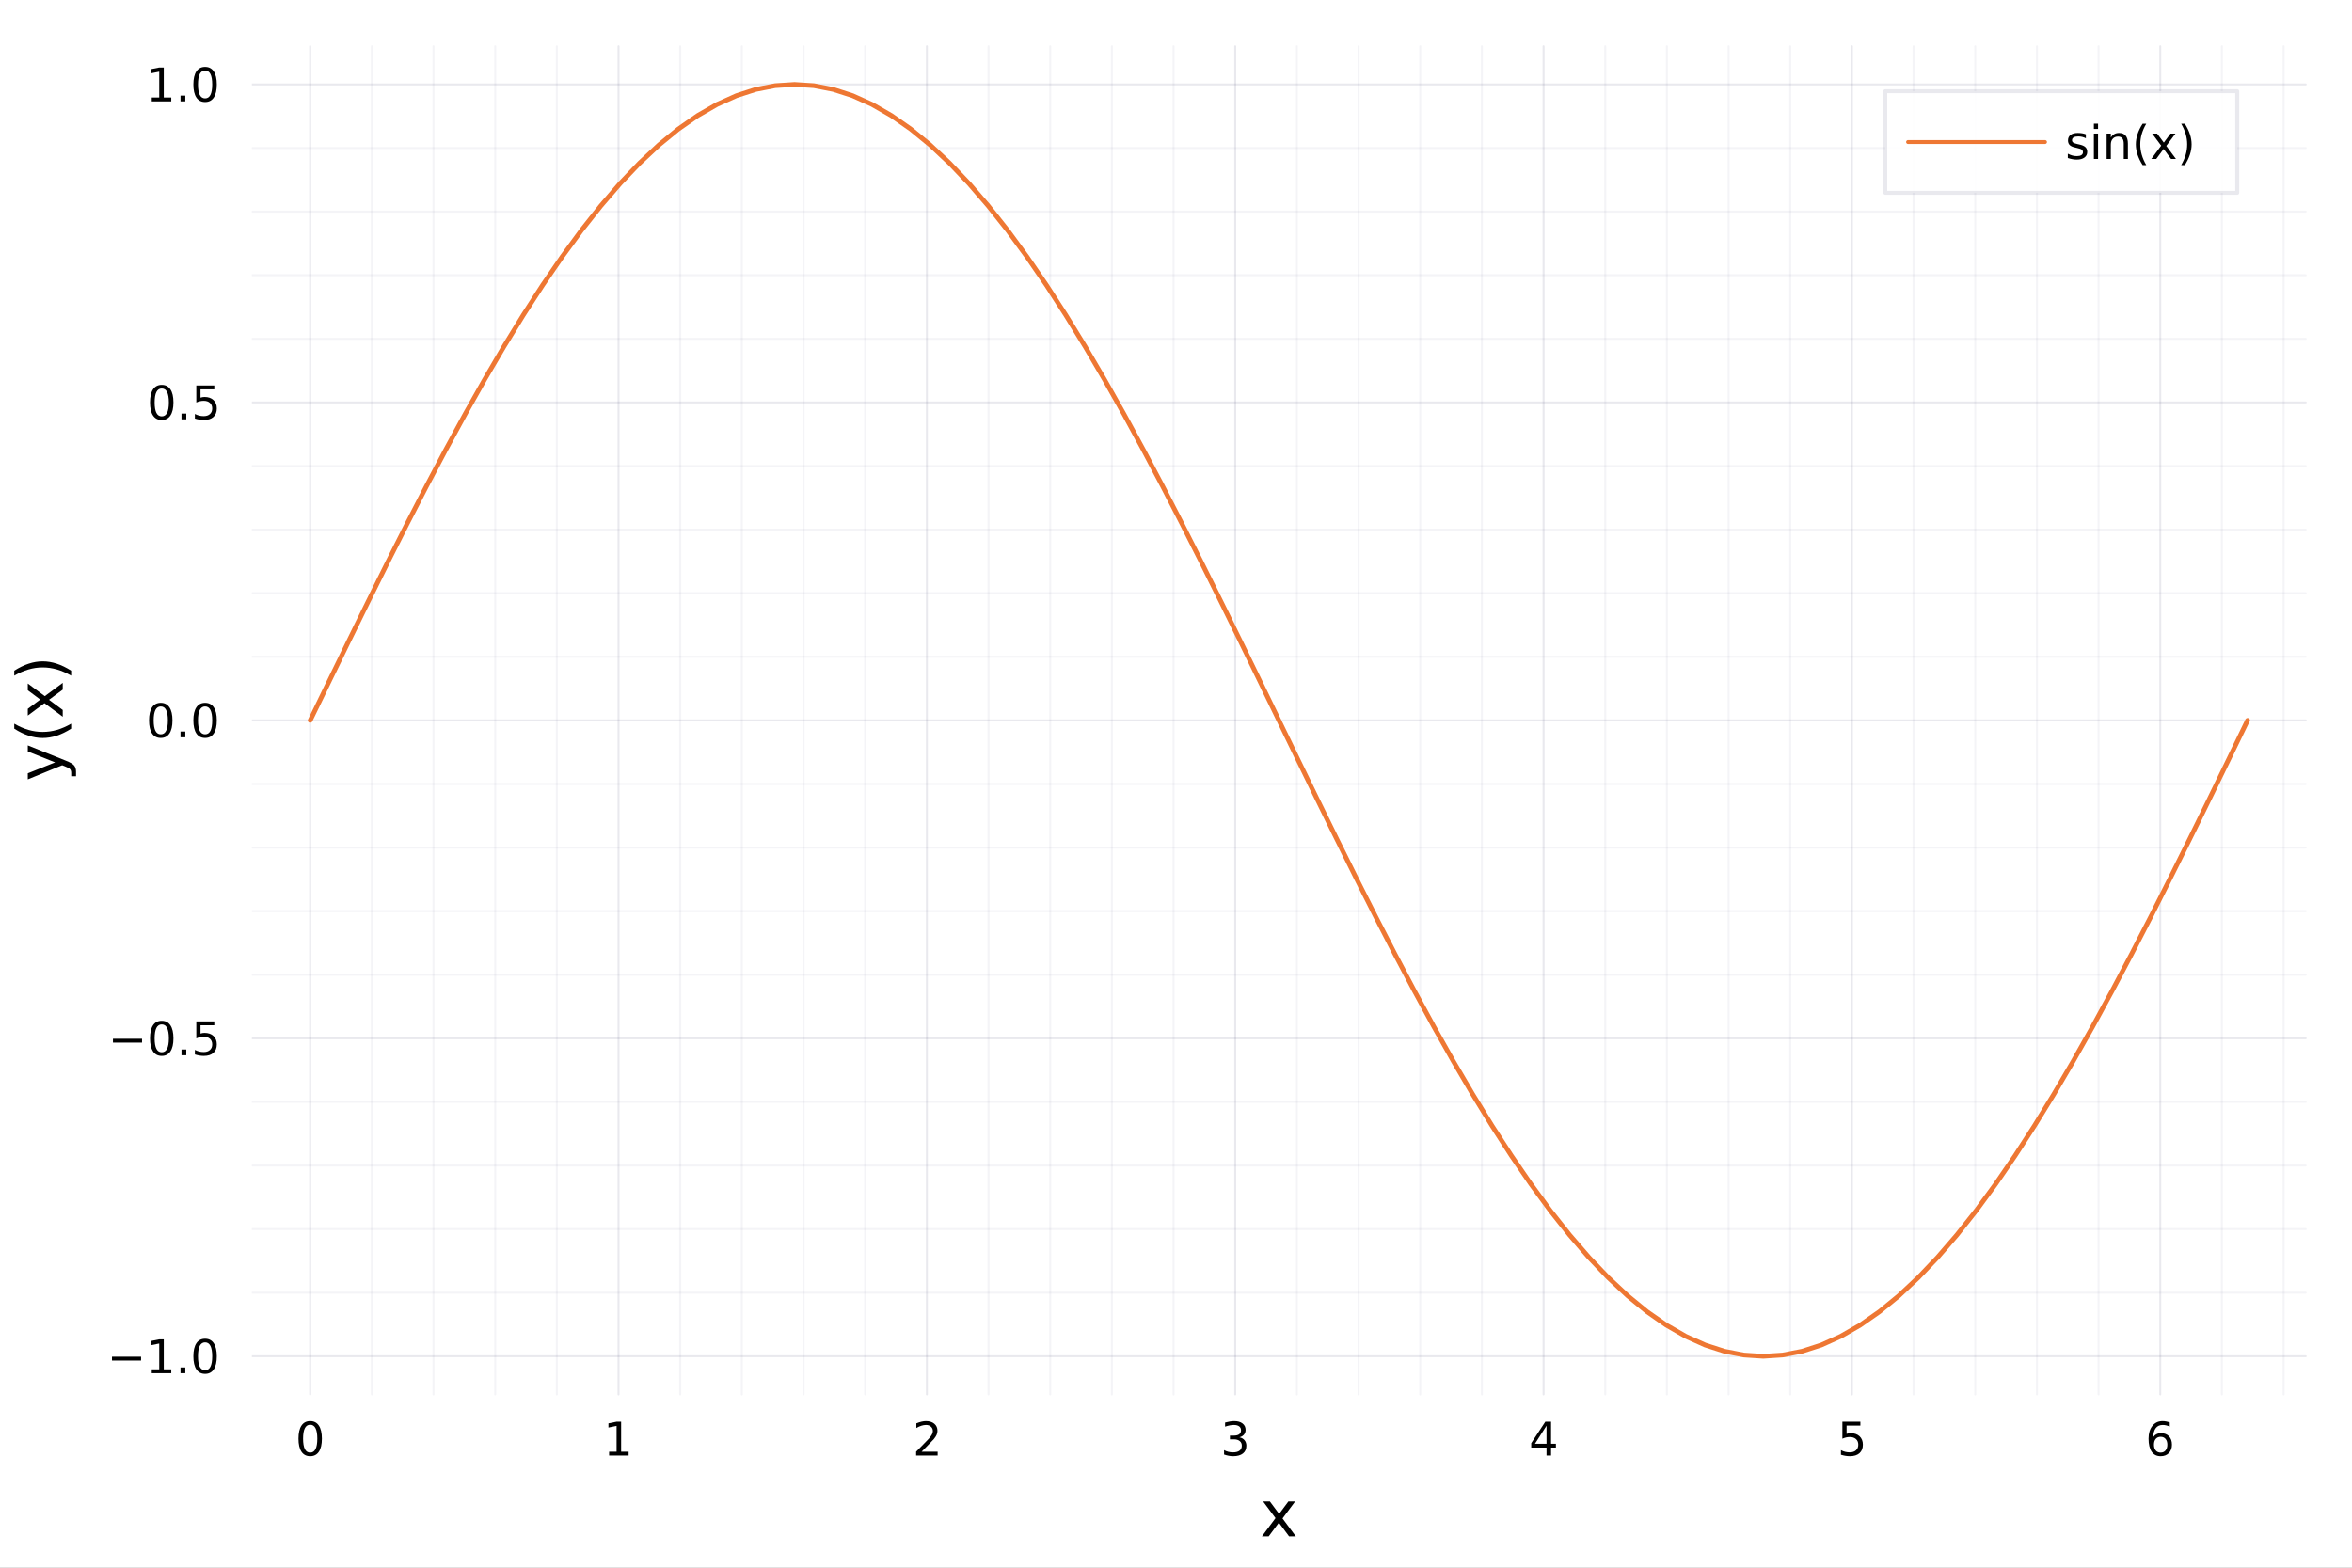 <?xml version="1.0" encoding="utf-8"?>
<svg xmlns="http://www.w3.org/2000/svg" xmlns:xlink="http://www.w3.org/1999/xlink" width="600" height="400" viewBox="0 0 2400 1600">
<rect x="0" y="0" width="2400" height="1600" fill="#808080" stroke="none"/>
<defs>
  <clipPath id="clip070">
    <rect x="0" y="0" width="2400" height="1600"/>
  </clipPath>
</defs>
<path clip-path="url(#clip070)" d="
M0 1600 L2400 1600 L2400 0 L0 0  Z
  " fill="#ffffff" fill-rule="evenodd" fill-opacity="1"/>
<defs>
  <clipPath id="clip071">
    <rect x="480" y="0" width="1681" height="1600"/>
  </clipPath>
</defs>
<path clip-path="url(#clip070)" d="
M257.204 1423.18 L2352.76 1423.18 L2352.76 47.244 L257.204 47.244  Z
  " fill="#ffffff" fill-rule="evenodd" fill-opacity="1"/>
<defs>
  <clipPath id="clip072">
    <rect x="257" y="47" width="2097" height="1377"/>
  </clipPath>
</defs>
<polyline clip-path="url(#clip072)" style="stroke:#222255; stroke-linecap:round; stroke-linejoin:round; stroke-width:2; stroke-opacity:0.1; fill:none" points="
  316.512,1423.18 316.512,47.244 
  "/>
<polyline clip-path="url(#clip072)" style="stroke:#222255; stroke-linecap:round; stroke-linejoin:round; stroke-width:2; stroke-opacity:0.1; fill:none" points="
  631.151,1423.18 631.151,47.244 
  "/>
<polyline clip-path="url(#clip072)" style="stroke:#222255; stroke-linecap:round; stroke-linejoin:round; stroke-width:2; stroke-opacity:0.1; fill:none" points="
  945.79,1423.18 945.79,47.244 
  "/>
<polyline clip-path="url(#clip072)" style="stroke:#222255; stroke-linecap:round; stroke-linejoin:round; stroke-width:2; stroke-opacity:0.1; fill:none" points="
  1260.43,1423.18 1260.43,47.244 
  "/>
<polyline clip-path="url(#clip072)" style="stroke:#222255; stroke-linecap:round; stroke-linejoin:round; stroke-width:2; stroke-opacity:0.1; fill:none" points="
  1575.07,1423.18 1575.07,47.244 
  "/>
<polyline clip-path="url(#clip072)" style="stroke:#222255; stroke-linecap:round; stroke-linejoin:round; stroke-width:2; stroke-opacity:0.1; fill:none" points="
  1889.71,1423.18 1889.71,47.244 
  "/>
<polyline clip-path="url(#clip072)" style="stroke:#222255; stroke-linecap:round; stroke-linejoin:round; stroke-width:2; stroke-opacity:0.1; fill:none" points="
  2204.35,1423.18 2204.35,47.244 
  "/>
<polyline clip-path="url(#clip072)" style="stroke:#222255; stroke-linecap:round; stroke-linejoin:round; stroke-width:2; stroke-opacity:0.05; fill:none" points="
  379.44,1423.18 379.44,47.244 
  "/>
<polyline clip-path="url(#clip072)" style="stroke:#222255; stroke-linecap:round; stroke-linejoin:round; stroke-width:2; stroke-opacity:0.05; fill:none" points="
  442.368,1423.18 442.368,47.244 
  "/>
<polyline clip-path="url(#clip072)" style="stroke:#222255; stroke-linecap:round; stroke-linejoin:round; stroke-width:2; stroke-opacity:0.05; fill:none" points="
  505.296,1423.18 505.296,47.244 
  "/>
<polyline clip-path="url(#clip072)" style="stroke:#222255; stroke-linecap:round; stroke-linejoin:round; stroke-width:2; stroke-opacity:0.05; fill:none" points="
  568.223,1423.18 568.223,47.244 
  "/>
<polyline clip-path="url(#clip072)" style="stroke:#222255; stroke-linecap:round; stroke-linejoin:round; stroke-width:2; stroke-opacity:0.05; fill:none" points="
  694.079,1423.18 694.079,47.244 
  "/>
<polyline clip-path="url(#clip072)" style="stroke:#222255; stroke-linecap:round; stroke-linejoin:round; stroke-width:2; stroke-opacity:0.05; fill:none" points="
  757.007,1423.18 757.007,47.244 
  "/>
<polyline clip-path="url(#clip072)" style="stroke:#222255; stroke-linecap:round; stroke-linejoin:round; stroke-width:2; stroke-opacity:0.05; fill:none" points="
  819.935,1423.18 819.935,47.244 
  "/>
<polyline clip-path="url(#clip072)" style="stroke:#222255; stroke-linecap:round; stroke-linejoin:round; stroke-width:2; stroke-opacity:0.05; fill:none" points="
  882.862,1423.18 882.862,47.244 
  "/>
<polyline clip-path="url(#clip072)" style="stroke:#222255; stroke-linecap:round; stroke-linejoin:round; stroke-width:2; stroke-opacity:0.05; fill:none" points="
  1008.72,1423.18 1008.72,47.244 
  "/>
<polyline clip-path="url(#clip072)" style="stroke:#222255; stroke-linecap:round; stroke-linejoin:round; stroke-width:2; stroke-opacity:0.05; fill:none" points="
  1071.65,1423.18 1071.65,47.244 
  "/>
<polyline clip-path="url(#clip072)" style="stroke:#222255; stroke-linecap:round; stroke-linejoin:round; stroke-width:2; stroke-opacity:0.05; fill:none" points="
  1134.57,1423.18 1134.57,47.244 
  "/>
<polyline clip-path="url(#clip072)" style="stroke:#222255; stroke-linecap:round; stroke-linejoin:round; stroke-width:2; stroke-opacity:0.05; fill:none" points="
  1197.5,1423.18 1197.5,47.244 
  "/>
<polyline clip-path="url(#clip072)" style="stroke:#222255; stroke-linecap:round; stroke-linejoin:round; stroke-width:2; stroke-opacity:0.05; fill:none" points="
  1323.36,1423.18 1323.36,47.244 
  "/>
<polyline clip-path="url(#clip072)" style="stroke:#222255; stroke-linecap:round; stroke-linejoin:round; stroke-width:2; stroke-opacity:0.05; fill:none" points="
  1386.29,1423.18 1386.29,47.244 
  "/>
<polyline clip-path="url(#clip072)" style="stroke:#222255; stroke-linecap:round; stroke-linejoin:round; stroke-width:2; stroke-opacity:0.05; fill:none" points="
  1449.21,1423.18 1449.21,47.244 
  "/>
<polyline clip-path="url(#clip072)" style="stroke:#222255; stroke-linecap:round; stroke-linejoin:round; stroke-width:2; stroke-opacity:0.05; fill:none" points="
  1512.14,1423.18 1512.14,47.244 
  "/>
<polyline clip-path="url(#clip072)" style="stroke:#222255; stroke-linecap:round; stroke-linejoin:round; stroke-width:2; stroke-opacity:0.05; fill:none" points="
  1638,1423.18 1638,47.244 
  "/>
<polyline clip-path="url(#clip072)" style="stroke:#222255; stroke-linecap:round; stroke-linejoin:round; stroke-width:2; stroke-opacity:0.05; fill:none" points="
  1700.92,1423.18 1700.92,47.244 
  "/>
<polyline clip-path="url(#clip072)" style="stroke:#222255; stroke-linecap:round; stroke-linejoin:round; stroke-width:2; stroke-opacity:0.05; fill:none" points="
  1763.85,1423.18 1763.85,47.244 
  "/>
<polyline clip-path="url(#clip072)" style="stroke:#222255; stroke-linecap:round; stroke-linejoin:round; stroke-width:2; stroke-opacity:0.05; fill:none" points="
  1826.78,1423.18 1826.78,47.244 
  "/>
<polyline clip-path="url(#clip072)" style="stroke:#222255; stroke-linecap:round; stroke-linejoin:round; stroke-width:2; stroke-opacity:0.05; fill:none" points="
  1952.64,1423.18 1952.64,47.244 
  "/>
<polyline clip-path="url(#clip072)" style="stroke:#222255; stroke-linecap:round; stroke-linejoin:round; stroke-width:2; stroke-opacity:0.05; fill:none" points="
  2015.56,1423.18 2015.56,47.244 
  "/>
<polyline clip-path="url(#clip072)" style="stroke:#222255; stroke-linecap:round; stroke-linejoin:round; stroke-width:2; stroke-opacity:0.05; fill:none" points="
  2078.49,1423.18 2078.49,47.244 
  "/>
<polyline clip-path="url(#clip072)" style="stroke:#222255; stroke-linecap:round; stroke-linejoin:round; stroke-width:2; stroke-opacity:0.05; fill:none" points="
  2141.42,1423.18 2141.42,47.244 
  "/>
<polyline clip-path="url(#clip072)" style="stroke:#222255; stroke-linecap:round; stroke-linejoin:round; stroke-width:2; stroke-opacity:0.05; fill:none" points="
  2267.27,1423.18 2267.27,47.244 
  "/>
<polyline clip-path="url(#clip072)" style="stroke:#222255; stroke-linecap:round; stroke-linejoin:round; stroke-width:2; stroke-opacity:0.05; fill:none" points="
  2330.2,1423.18 2330.2,47.244 
  "/>
<polyline clip-path="url(#clip070)" style="stroke:#222255; stroke-linecap:round; stroke-linejoin:round; stroke-width:4; stroke-opacity:0; fill:none" points="
  316.512,1423.18 316.512,1404.28 
  "/>
<polyline clip-path="url(#clip070)" style="stroke:#222255; stroke-linecap:round; stroke-linejoin:round; stroke-width:4; stroke-opacity:0; fill:none" points="
  631.151,1423.18 631.151,1404.28 
  "/>
<polyline clip-path="url(#clip070)" style="stroke:#222255; stroke-linecap:round; stroke-linejoin:round; stroke-width:4; stroke-opacity:0; fill:none" points="
  945.79,1423.18 945.79,1404.28 
  "/>
<polyline clip-path="url(#clip070)" style="stroke:#222255; stroke-linecap:round; stroke-linejoin:round; stroke-width:4; stroke-opacity:0; fill:none" points="
  1260.43,1423.18 1260.43,1404.28 
  "/>
<polyline clip-path="url(#clip070)" style="stroke:#222255; stroke-linecap:round; stroke-linejoin:round; stroke-width:4; stroke-opacity:0; fill:none" points="
  1575.07,1423.18 1575.07,1404.28 
  "/>
<polyline clip-path="url(#clip070)" style="stroke:#222255; stroke-linecap:round; stroke-linejoin:round; stroke-width:4; stroke-opacity:0; fill:none" points="
  1889.71,1423.18 1889.71,1404.28 
  "/>
<polyline clip-path="url(#clip070)" style="stroke:#222255; stroke-linecap:round; stroke-linejoin:round; stroke-width:4; stroke-opacity:0; fill:none" points="
  2204.35,1423.18 2204.35,1404.28 
  "/>
<polyline clip-path="url(#clip070)" style="stroke:#222255; stroke-linecap:round; stroke-linejoin:round; stroke-width:4; stroke-opacity:0; fill:none" points="
  379.44,1423.18 379.44,1413.73 
  "/>
<polyline clip-path="url(#clip070)" style="stroke:#222255; stroke-linecap:round; stroke-linejoin:round; stroke-width:4; stroke-opacity:0; fill:none" points="
  442.368,1423.18 442.368,1413.73 
  "/>
<polyline clip-path="url(#clip070)" style="stroke:#222255; stroke-linecap:round; stroke-linejoin:round; stroke-width:4; stroke-opacity:0; fill:none" points="
  505.296,1423.18 505.296,1413.73 
  "/>
<polyline clip-path="url(#clip070)" style="stroke:#222255; stroke-linecap:round; stroke-linejoin:round; stroke-width:4; stroke-opacity:0; fill:none" points="
  568.223,1423.18 568.223,1413.73 
  "/>
<polyline clip-path="url(#clip070)" style="stroke:#222255; stroke-linecap:round; stroke-linejoin:round; stroke-width:4; stroke-opacity:0; fill:none" points="
  694.079,1423.18 694.079,1413.73 
  "/>
<polyline clip-path="url(#clip070)" style="stroke:#222255; stroke-linecap:round; stroke-linejoin:round; stroke-width:4; stroke-opacity:0; fill:none" points="
  757.007,1423.18 757.007,1413.73 
  "/>
<polyline clip-path="url(#clip070)" style="stroke:#222255; stroke-linecap:round; stroke-linejoin:round; stroke-width:4; stroke-opacity:0; fill:none" points="
  819.935,1423.18 819.935,1413.73 
  "/>
<polyline clip-path="url(#clip070)" style="stroke:#222255; stroke-linecap:round; stroke-linejoin:round; stroke-width:4; stroke-opacity:0; fill:none" points="
  882.862,1423.18 882.862,1413.73 
  "/>
<polyline clip-path="url(#clip070)" style="stroke:#222255; stroke-linecap:round; stroke-linejoin:round; stroke-width:4; stroke-opacity:0; fill:none" points="
  1008.72,1423.18 1008.72,1413.73 
  "/>
<polyline clip-path="url(#clip070)" style="stroke:#222255; stroke-linecap:round; stroke-linejoin:round; stroke-width:4; stroke-opacity:0; fill:none" points="
  1071.65,1423.18 1071.65,1413.73 
  "/>
<polyline clip-path="url(#clip070)" style="stroke:#222255; stroke-linecap:round; stroke-linejoin:round; stroke-width:4; stroke-opacity:0; fill:none" points="
  1134.57,1423.18 1134.57,1413.73 
  "/>
<polyline clip-path="url(#clip070)" style="stroke:#222255; stroke-linecap:round; stroke-linejoin:round; stroke-width:4; stroke-opacity:0; fill:none" points="
  1197.5,1423.18 1197.5,1413.73 
  "/>
<polyline clip-path="url(#clip070)" style="stroke:#222255; stroke-linecap:round; stroke-linejoin:round; stroke-width:4; stroke-opacity:0; fill:none" points="
  1323.36,1423.18 1323.36,1413.73 
  "/>
<polyline clip-path="url(#clip070)" style="stroke:#222255; stroke-linecap:round; stroke-linejoin:round; stroke-width:4; stroke-opacity:0; fill:none" points="
  1386.29,1423.18 1386.29,1413.73 
  "/>
<polyline clip-path="url(#clip070)" style="stroke:#222255; stroke-linecap:round; stroke-linejoin:round; stroke-width:4; stroke-opacity:0; fill:none" points="
  1449.21,1423.18 1449.21,1413.73 
  "/>
<polyline clip-path="url(#clip070)" style="stroke:#222255; stroke-linecap:round; stroke-linejoin:round; stroke-width:4; stroke-opacity:0; fill:none" points="
  1512.14,1423.18 1512.14,1413.73 
  "/>
<polyline clip-path="url(#clip070)" style="stroke:#222255; stroke-linecap:round; stroke-linejoin:round; stroke-width:4; stroke-opacity:0; fill:none" points="
  1638,1423.18 1638,1413.73 
  "/>
<polyline clip-path="url(#clip070)" style="stroke:#222255; stroke-linecap:round; stroke-linejoin:round; stroke-width:4; stroke-opacity:0; fill:none" points="
  1700.92,1423.18 1700.92,1413.73 
  "/>
<polyline clip-path="url(#clip070)" style="stroke:#222255; stroke-linecap:round; stroke-linejoin:round; stroke-width:4; stroke-opacity:0; fill:none" points="
  1763.85,1423.18 1763.85,1413.73 
  "/>
<polyline clip-path="url(#clip070)" style="stroke:#222255; stroke-linecap:round; stroke-linejoin:round; stroke-width:4; stroke-opacity:0; fill:none" points="
  1826.78,1423.18 1826.78,1413.73 
  "/>
<polyline clip-path="url(#clip070)" style="stroke:#222255; stroke-linecap:round; stroke-linejoin:round; stroke-width:4; stroke-opacity:0; fill:none" points="
  1952.64,1423.18 1952.64,1413.73 
  "/>
<polyline clip-path="url(#clip070)" style="stroke:#222255; stroke-linecap:round; stroke-linejoin:round; stroke-width:4; stroke-opacity:0; fill:none" points="
  2015.56,1423.18 2015.56,1413.73 
  "/>
<polyline clip-path="url(#clip070)" style="stroke:#222255; stroke-linecap:round; stroke-linejoin:round; stroke-width:4; stroke-opacity:0; fill:none" points="
  2078.49,1423.18 2078.49,1413.73 
  "/>
<polyline clip-path="url(#clip070)" style="stroke:#222255; stroke-linecap:round; stroke-linejoin:round; stroke-width:4; stroke-opacity:0; fill:none" points="
  2141.42,1423.18 2141.42,1413.73 
  "/>
<polyline clip-path="url(#clip070)" style="stroke:#222255; stroke-linecap:round; stroke-linejoin:round; stroke-width:4; stroke-opacity:0; fill:none" points="
  2267.27,1423.18 2267.27,1413.73 
  "/>
<polyline clip-path="url(#clip070)" style="stroke:#222255; stroke-linecap:round; stroke-linejoin:round; stroke-width:4; stroke-opacity:0; fill:none" points="
  2330.2,1423.18 2330.2,1413.73 
  "/>
<path clip-path="url(#clip070)" d="M316.512 1454.1 Q312.901 1454.1 311.072 1457.66 Q309.267 1461.2 309.267 1468.33 Q309.267 1475.44 311.072 1479.01 Q312.901 1482.55 316.512 1482.55 Q320.146 1482.55 321.952 1479.01 Q323.781 1475.44 323.781 1468.33 Q323.781 1461.2 321.952 1457.66 Q320.146 1454.1 316.512 1454.1 M316.512 1450.39 Q322.322 1450.39 325.378 1455 Q328.456 1459.58 328.456 1468.33 Q328.456 1477.06 325.378 1481.67 Q322.322 1486.25 316.512 1486.25 Q310.702 1486.25 307.623 1481.67 Q304.568 1477.06 304.568 1468.33 Q304.568 1459.58 307.623 1455 Q310.702 1450.39 316.512 1450.39 Z" fill="#000000" fill-rule="evenodd" fill-opacity="1" /><path clip-path="url(#clip070)" d="M621.533 1481.64 L629.172 1481.64 L629.172 1455.28 L620.862 1456.95 L620.862 1452.69 L629.126 1451.02 L633.802 1451.02 L633.802 1481.64 L641.44 1481.64 L641.44 1485.58 L621.533 1485.58 L621.533 1481.64 Z" fill="#000000" fill-rule="evenodd" fill-opacity="1" /><path clip-path="url(#clip070)" d="M940.443 1481.64 L956.762 1481.64 L956.762 1485.58 L934.818 1485.58 L934.818 1481.64 Q937.48 1478.89 942.063 1474.26 Q946.67 1469.61 947.85 1468.27 Q950.096 1465.74 950.975 1464.01 Q951.878 1462.25 951.878 1460.56 Q951.878 1457.8 949.934 1456.07 Q948.012 1454.33 944.911 1454.33 Q942.712 1454.33 940.258 1455.09 Q937.827 1455.86 935.05 1457.41 L935.05 1452.69 Q937.874 1451.55 940.327 1450.97 Q942.781 1450.39 944.818 1450.39 Q950.188 1450.39 953.383 1453.08 Q956.577 1455.77 956.577 1460.26 Q956.577 1462.39 955.767 1464.31 Q954.98 1466.2 952.874 1468.8 Q952.295 1469.47 949.193 1472.69 Q946.091 1475.88 940.443 1481.64 Z" fill="#000000" fill-rule="evenodd" fill-opacity="1" /><path clip-path="url(#clip070)" d="M1264.68 1466.95 Q1268.03 1467.66 1269.91 1469.93 Q1271.81 1472.2 1271.81 1475.53 Q1271.81 1480.65 1268.29 1483.45 Q1264.77 1486.25 1258.29 1486.25 Q1256.11 1486.25 1253.8 1485.81 Q1251.51 1485.39 1249.05 1484.54 L1249.05 1480.02 Q1251 1481.16 1253.31 1481.74 Q1255.63 1482.32 1258.15 1482.32 Q1262.55 1482.32 1264.84 1480.58 Q1267.15 1478.84 1267.15 1475.53 Q1267.15 1472.48 1265 1470.77 Q1262.87 1469.03 1259.05 1469.03 L1255.02 1469.03 L1255.02 1465.19 L1259.24 1465.19 Q1262.69 1465.19 1264.52 1463.82 Q1266.34 1462.43 1266.34 1459.84 Q1266.34 1457.18 1264.45 1455.77 Q1262.57 1454.33 1259.05 1454.33 Q1257.13 1454.33 1254.93 1454.75 Q1252.73 1455.16 1250.09 1456.04 L1250.09 1451.88 Q1252.76 1451.14 1255.07 1450.77 Q1257.41 1450.39 1259.47 1450.39 Q1264.79 1450.39 1267.89 1452.83 Q1271 1455.23 1271 1459.35 Q1271 1462.22 1269.35 1464.21 Q1267.71 1466.18 1264.68 1466.95 Z" fill="#000000" fill-rule="evenodd" fill-opacity="1" /><path clip-path="url(#clip070)" d="M1578.08 1455.09 L1566.27 1473.54 L1578.08 1473.54 L1578.08 1455.09 M1576.85 1451.02 L1582.73 1451.02 L1582.73 1473.54 L1587.66 1473.54 L1587.66 1477.43 L1582.73 1477.43 L1582.73 1485.58 L1578.08 1485.58 L1578.08 1477.43 L1562.48 1477.43 L1562.48 1472.92 L1576.85 1451.02 Z" fill="#000000" fill-rule="evenodd" fill-opacity="1" /><path clip-path="url(#clip070)" d="M1879.99 1451.02 L1898.34 1451.02 L1898.34 1454.96 L1884.27 1454.96 L1884.27 1463.43 Q1885.29 1463.08 1886.3 1462.92 Q1887.32 1462.73 1888.34 1462.73 Q1894.13 1462.73 1897.51 1465.9 Q1900.89 1469.08 1900.89 1474.49 Q1900.89 1480.07 1897.42 1483.17 Q1893.94 1486.25 1887.62 1486.25 Q1885.45 1486.25 1883.18 1485.88 Q1880.93 1485.51 1878.53 1484.77 L1878.53 1480.07 Q1880.61 1481.2 1882.83 1481.76 Q1885.05 1482.32 1887.53 1482.32 Q1891.54 1482.32 1893.87 1480.21 Q1896.21 1478.1 1896.21 1474.49 Q1896.21 1470.88 1893.87 1468.77 Q1891.54 1466.67 1887.53 1466.67 Q1885.66 1466.67 1883.78 1467.08 Q1881.93 1467.5 1879.99 1468.38 L1879.99 1451.02 Z" fill="#000000" fill-rule="evenodd" fill-opacity="1" /><path clip-path="url(#clip070)" d="M2204.75 1466.44 Q2201.6 1466.44 2199.75 1468.59 Q2197.92 1470.74 2197.92 1474.49 Q2197.92 1478.22 2199.75 1480.39 Q2201.6 1482.55 2204.75 1482.55 Q2207.9 1482.55 2209.73 1480.39 Q2211.58 1478.22 2211.58 1474.49 Q2211.58 1470.74 2209.73 1468.59 Q2207.9 1466.44 2204.75 1466.44 M2214.03 1451.78 L2214.03 1456.04 Q2212.27 1455.21 2210.47 1454.77 Q2208.69 1454.33 2206.93 1454.33 Q2202.3 1454.33 2199.84 1457.45 Q2197.41 1460.58 2197.07 1466.9 Q2198.43 1464.89 2200.49 1463.82 Q2202.55 1462.73 2205.03 1462.73 Q2210.24 1462.73 2213.25 1465.9 Q2216.28 1469.05 2216.28 1474.49 Q2216.28 1479.82 2213.13 1483.03 Q2209.98 1486.25 2204.75 1486.25 Q2198.76 1486.25 2195.59 1481.67 Q2192.41 1477.06 2192.41 1468.33 Q2192.41 1460.14 2196.3 1455.28 Q2200.19 1450.39 2206.74 1450.39 Q2208.5 1450.39 2210.28 1450.74 Q2212.09 1451.09 2214.03 1451.78 Z" fill="#000000" fill-rule="evenodd" fill-opacity="1" /><path clip-path="url(#clip070)" d="M1321.59 1532.4 L1308.7 1549.74 L1322.26 1568.04 L1315.36 1568.04 L1304.98 1554.04 L1294.6 1568.04 L1287.7 1568.04 L1301.54 1549.39 L1288.87 1532.4 L1295.78 1532.4 L1305.23 1545.1 L1314.69 1532.4 L1321.59 1532.4 Z" fill="#000000" fill-rule="evenodd" fill-opacity="1" /><polyline clip-path="url(#clip072)" style="stroke:#222255; stroke-linecap:round; stroke-linejoin:round; stroke-width:2; stroke-opacity:0.1; fill:none" points="
  257.204,1384.24 2352.76,1384.24 
  "/>
<polyline clip-path="url(#clip072)" style="stroke:#222255; stroke-linecap:round; stroke-linejoin:round; stroke-width:2; stroke-opacity:0.1; fill:none" points="
  257.204,1059.73 2352.76,1059.73 
  "/>
<polyline clip-path="url(#clip072)" style="stroke:#222255; stroke-linecap:round; stroke-linejoin:round; stroke-width:2; stroke-opacity:0.1; fill:none" points="
  257.204,735.212 2352.76,735.212 
  "/>
<polyline clip-path="url(#clip072)" style="stroke:#222255; stroke-linecap:round; stroke-linejoin:round; stroke-width:2; stroke-opacity:0.1; fill:none" points="
  257.204,410.699 2352.76,410.699 
  "/>
<polyline clip-path="url(#clip072)" style="stroke:#222255; stroke-linecap:round; stroke-linejoin:round; stroke-width:2; stroke-opacity:0.1; fill:none" points="
  257.204,86.186 2352.76,86.186 
  "/>
<polyline clip-path="url(#clip072)" style="stroke:#222255; stroke-linecap:round; stroke-linejoin:round; stroke-width:2; stroke-opacity:0.05; fill:none" points="
  257.204,1319.34 2352.76,1319.34 
  "/>
<polyline clip-path="url(#clip072)" style="stroke:#222255; stroke-linecap:round; stroke-linejoin:round; stroke-width:2; stroke-opacity:0.05; fill:none" points="
  257.204,1254.43 2352.76,1254.43 
  "/>
<polyline clip-path="url(#clip072)" style="stroke:#222255; stroke-linecap:round; stroke-linejoin:round; stroke-width:2; stroke-opacity:0.05; fill:none" points="
  257.204,1189.53 2352.76,1189.53 
  "/>
<polyline clip-path="url(#clip072)" style="stroke:#222255; stroke-linecap:round; stroke-linejoin:round; stroke-width:2; stroke-opacity:0.05; fill:none" points="
  257.204,1124.63 2352.76,1124.63 
  "/>
<polyline clip-path="url(#clip072)" style="stroke:#222255; stroke-linecap:round; stroke-linejoin:round; stroke-width:2; stroke-opacity:0.05; fill:none" points="
  257.204,994.822 2352.76,994.822 
  "/>
<polyline clip-path="url(#clip072)" style="stroke:#222255; stroke-linecap:round; stroke-linejoin:round; stroke-width:2; stroke-opacity:0.05; fill:none" points="
  257.204,929.92 2352.76,929.92 
  "/>
<polyline clip-path="url(#clip072)" style="stroke:#222255; stroke-linecap:round; stroke-linejoin:round; stroke-width:2; stroke-opacity:0.05; fill:none" points="
  257.204,865.017 2352.76,865.017 
  "/>
<polyline clip-path="url(#clip072)" style="stroke:#222255; stroke-linecap:round; stroke-linejoin:round; stroke-width:2; stroke-opacity:0.05; fill:none" points="
  257.204,800.115 2352.76,800.115 
  "/>
<polyline clip-path="url(#clip072)" style="stroke:#222255; stroke-linecap:round; stroke-linejoin:round; stroke-width:2; stroke-opacity:0.05; fill:none" points="
  257.204,670.309 2352.76,670.309 
  "/>
<polyline clip-path="url(#clip072)" style="stroke:#222255; stroke-linecap:round; stroke-linejoin:round; stroke-width:2; stroke-opacity:0.05; fill:none" points="
  257.204,605.407 2352.76,605.407 
  "/>
<polyline clip-path="url(#clip072)" style="stroke:#222255; stroke-linecap:round; stroke-linejoin:round; stroke-width:2; stroke-opacity:0.05; fill:none" points="
  257.204,540.504 2352.76,540.504 
  "/>
<polyline clip-path="url(#clip072)" style="stroke:#222255; stroke-linecap:round; stroke-linejoin:round; stroke-width:2; stroke-opacity:0.05; fill:none" points="
  257.204,475.601 2352.76,475.601 
  "/>
<polyline clip-path="url(#clip072)" style="stroke:#222255; stroke-linecap:round; stroke-linejoin:round; stroke-width:2; stroke-opacity:0.05; fill:none" points="
  257.204,345.796 2352.76,345.796 
  "/>
<polyline clip-path="url(#clip072)" style="stroke:#222255; stroke-linecap:round; stroke-linejoin:round; stroke-width:2; stroke-opacity:0.05; fill:none" points="
  257.204,280.894 2352.76,280.894 
  "/>
<polyline clip-path="url(#clip072)" style="stroke:#222255; stroke-linecap:round; stroke-linejoin:round; stroke-width:2; stroke-opacity:0.05; fill:none" points="
  257.204,215.991 2352.76,215.991 
  "/>
<polyline clip-path="url(#clip072)" style="stroke:#222255; stroke-linecap:round; stroke-linejoin:round; stroke-width:2; stroke-opacity:0.05; fill:none" points="
  257.204,151.088 2352.76,151.088 
  "/>
<polyline clip-path="url(#clip070)" style="stroke:#222255; stroke-linecap:round; stroke-linejoin:round; stroke-width:4; stroke-opacity:0; fill:none" points="
  257.204,1384.24 276.102,1384.24 
  "/>
<polyline clip-path="url(#clip070)" style="stroke:#222255; stroke-linecap:round; stroke-linejoin:round; stroke-width:4; stroke-opacity:0; fill:none" points="
  257.204,1059.73 276.102,1059.73 
  "/>
<polyline clip-path="url(#clip070)" style="stroke:#222255; stroke-linecap:round; stroke-linejoin:round; stroke-width:4; stroke-opacity:0; fill:none" points="
  257.204,735.212 276.102,735.212 
  "/>
<polyline clip-path="url(#clip070)" style="stroke:#222255; stroke-linecap:round; stroke-linejoin:round; stroke-width:4; stroke-opacity:0; fill:none" points="
  257.204,410.699 276.102,410.699 
  "/>
<polyline clip-path="url(#clip070)" style="stroke:#222255; stroke-linecap:round; stroke-linejoin:round; stroke-width:4; stroke-opacity:0; fill:none" points="
  257.204,86.186 276.102,86.186 
  "/>
<polyline clip-path="url(#clip070)" style="stroke:#222255; stroke-linecap:round; stroke-linejoin:round; stroke-width:4; stroke-opacity:0; fill:none" points="
  257.204,1319.34 266.653,1319.34 
  "/>
<polyline clip-path="url(#clip070)" style="stroke:#222255; stroke-linecap:round; stroke-linejoin:round; stroke-width:4; stroke-opacity:0; fill:none" points="
  257.204,1254.43 266.653,1254.43 
  "/>
<polyline clip-path="url(#clip070)" style="stroke:#222255; stroke-linecap:round; stroke-linejoin:round; stroke-width:4; stroke-opacity:0; fill:none" points="
  257.204,1189.53 266.653,1189.53 
  "/>
<polyline clip-path="url(#clip070)" style="stroke:#222255; stroke-linecap:round; stroke-linejoin:round; stroke-width:4; stroke-opacity:0; fill:none" points="
  257.204,1124.63 266.653,1124.63 
  "/>
<polyline clip-path="url(#clip070)" style="stroke:#222255; stroke-linecap:round; stroke-linejoin:round; stroke-width:4; stroke-opacity:0; fill:none" points="
  257.204,994.822 266.653,994.822 
  "/>
<polyline clip-path="url(#clip070)" style="stroke:#222255; stroke-linecap:round; stroke-linejoin:round; stroke-width:4; stroke-opacity:0; fill:none" points="
  257.204,929.92 266.653,929.92 
  "/>
<polyline clip-path="url(#clip070)" style="stroke:#222255; stroke-linecap:round; stroke-linejoin:round; stroke-width:4; stroke-opacity:0; fill:none" points="
  257.204,865.017 266.653,865.017 
  "/>
<polyline clip-path="url(#clip070)" style="stroke:#222255; stroke-linecap:round; stroke-linejoin:round; stroke-width:4; stroke-opacity:0; fill:none" points="
  257.204,800.115 266.653,800.115 
  "/>
<polyline clip-path="url(#clip070)" style="stroke:#222255; stroke-linecap:round; stroke-linejoin:round; stroke-width:4; stroke-opacity:0; fill:none" points="
  257.204,670.309 266.653,670.309 
  "/>
<polyline clip-path="url(#clip070)" style="stroke:#222255; stroke-linecap:round; stroke-linejoin:round; stroke-width:4; stroke-opacity:0; fill:none" points="
  257.204,605.407 266.653,605.407 
  "/>
<polyline clip-path="url(#clip070)" style="stroke:#222255; stroke-linecap:round; stroke-linejoin:round; stroke-width:4; stroke-opacity:0; fill:none" points="
  257.204,540.504 266.653,540.504 
  "/>
<polyline clip-path="url(#clip070)" style="stroke:#222255; stroke-linecap:round; stroke-linejoin:round; stroke-width:4; stroke-opacity:0; fill:none" points="
  257.204,475.601 266.653,475.601 
  "/>
<polyline clip-path="url(#clip070)" style="stroke:#222255; stroke-linecap:round; stroke-linejoin:round; stroke-width:4; stroke-opacity:0; fill:none" points="
  257.204,345.796 266.653,345.796 
  "/>
<polyline clip-path="url(#clip070)" style="stroke:#222255; stroke-linecap:round; stroke-linejoin:round; stroke-width:4; stroke-opacity:0; fill:none" points="
  257.204,280.894 266.653,280.894 
  "/>
<polyline clip-path="url(#clip070)" style="stroke:#222255; stroke-linecap:round; stroke-linejoin:round; stroke-width:4; stroke-opacity:0; fill:none" points="
  257.204,215.991 266.653,215.991 
  "/>
<polyline clip-path="url(#clip070)" style="stroke:#222255; stroke-linecap:round; stroke-linejoin:round; stroke-width:4; stroke-opacity:0; fill:none" points="
  257.204,151.088 266.653,151.088 
  "/>
<path clip-path="url(#clip070)" d="M114.26 1384.69 L143.936 1384.69 L143.936 1388.62 L114.26 1388.62 L114.26 1384.69 Z" fill="#000000" fill-rule="evenodd" fill-opacity="1" /><path clip-path="url(#clip070)" d="M154.839 1397.58 L162.477 1397.58 L162.477 1371.22 L154.167 1372.88 L154.167 1368.62 L162.431 1366.96 L167.107 1366.96 L167.107 1397.58 L174.746 1397.58 L174.746 1401.52 L154.839 1401.52 L154.839 1397.58 Z" fill="#000000" fill-rule="evenodd" fill-opacity="1" /><path clip-path="url(#clip070)" d="M184.19 1395.64 L189.075 1395.64 L189.075 1401.52 L184.19 1401.52 L184.19 1395.64 Z" fill="#000000" fill-rule="evenodd" fill-opacity="1" /><path clip-path="url(#clip070)" d="M209.26 1370.04 Q205.649 1370.04 203.82 1373.6 Q202.014 1377.14 202.014 1384.27 Q202.014 1391.38 203.82 1394.94 Q205.649 1398.49 209.26 1398.49 Q212.894 1398.49 214.699 1394.94 Q216.528 1391.38 216.528 1384.27 Q216.528 1377.14 214.699 1373.6 Q212.894 1370.04 209.26 1370.04 M209.26 1366.33 Q215.07 1366.33 218.125 1370.94 Q221.204 1375.52 221.204 1384.27 Q221.204 1393 218.125 1397.61 Q215.07 1402.19 209.26 1402.19 Q203.449 1402.19 200.371 1397.61 Q197.315 1393 197.315 1384.27 Q197.315 1375.52 200.371 1370.94 Q203.449 1366.33 209.26 1366.33 Z" fill="#000000" fill-rule="evenodd" fill-opacity="1" /><path clip-path="url(#clip070)" d="M115.256 1060.18 L144.931 1060.18 L144.931 1064.11 L115.256 1064.11 L115.256 1060.18 Z" fill="#000000" fill-rule="evenodd" fill-opacity="1" /><path clip-path="url(#clip070)" d="M165.024 1045.52 Q161.413 1045.52 159.584 1049.09 Q157.778 1052.63 157.778 1059.76 Q157.778 1066.87 159.584 1070.43 Q161.413 1073.97 165.024 1073.97 Q168.658 1073.97 170.464 1070.43 Q172.292 1066.87 172.292 1059.76 Q172.292 1052.63 170.464 1049.09 Q168.658 1045.52 165.024 1045.52 M165.024 1041.82 Q170.834 1041.82 173.889 1046.43 Q176.968 1051.01 176.968 1059.76 Q176.968 1068.49 173.889 1073.09 Q170.834 1077.68 165.024 1077.68 Q159.214 1077.68 156.135 1073.09 Q153.079 1068.49 153.079 1059.76 Q153.079 1051.01 156.135 1046.43 Q159.214 1041.82 165.024 1041.82 Z" fill="#000000" fill-rule="evenodd" fill-opacity="1" /><path clip-path="url(#clip070)" d="M185.186 1071.13 L190.07 1071.13 L190.07 1077.01 L185.186 1077.01 L185.186 1071.13 Z" fill="#000000" fill-rule="evenodd" fill-opacity="1" /><path clip-path="url(#clip070)" d="M200.301 1042.45 L218.658 1042.45 L218.658 1046.38 L204.584 1046.38 L204.584 1054.85 Q205.602 1054.51 206.621 1054.34 Q207.639 1054.16 208.658 1054.16 Q214.445 1054.16 217.824 1057.33 Q221.204 1060.5 221.204 1065.92 Q221.204 1071.5 217.732 1074.6 Q214.26 1077.68 207.94 1077.68 Q205.764 1077.68 203.496 1077.31 Q201.25 1076.94 198.843 1076.19 L198.843 1071.5 Q200.926 1072.63 203.149 1073.19 Q205.371 1073.74 207.848 1073.74 Q211.852 1073.74 214.19 1071.63 Q216.528 1069.53 216.528 1065.92 Q216.528 1062.31 214.19 1060.2 Q211.852 1058.09 207.848 1058.09 Q205.973 1058.09 204.098 1058.51 Q202.246 1058.93 200.301 1059.81 L200.301 1042.45 Z" fill="#000000" fill-rule="evenodd" fill-opacity="1" /><path clip-path="url(#clip070)" d="M164.028 721.011 Q160.417 721.011 158.589 724.575 Q156.783 728.117 156.783 735.247 Q156.783 742.353 158.589 745.918 Q160.417 749.46 164.028 749.46 Q167.663 749.46 169.468 745.918 Q171.297 742.353 171.297 735.247 Q171.297 728.117 169.468 724.575 Q167.663 721.011 164.028 721.011 M164.028 717.307 Q169.839 717.307 172.894 721.913 Q175.973 726.497 175.973 735.247 Q175.973 743.973 172.894 748.58 Q169.839 753.163 164.028 753.163 Q158.218 753.163 155.14 748.58 Q152.084 743.973 152.084 735.247 Q152.084 726.497 155.14 721.913 Q158.218 717.307 164.028 717.307 Z" fill="#000000" fill-rule="evenodd" fill-opacity="1" /><path clip-path="url(#clip070)" d="M184.19 746.612 L189.075 746.612 L189.075 752.492 L184.19 752.492 L184.19 746.612 Z" fill="#000000" fill-rule="evenodd" fill-opacity="1" /><path clip-path="url(#clip070)" d="M209.26 721.011 Q205.649 721.011 203.82 724.575 Q202.014 728.117 202.014 735.247 Q202.014 742.353 203.82 745.918 Q205.649 749.46 209.26 749.46 Q212.894 749.46 214.699 745.918 Q216.528 742.353 216.528 735.247 Q216.528 728.117 214.699 724.575 Q212.894 721.011 209.26 721.011 M209.26 717.307 Q215.07 717.307 218.125 721.913 Q221.204 726.497 221.204 735.247 Q221.204 743.973 218.125 748.58 Q215.07 753.163 209.26 753.163 Q203.449 753.163 200.371 748.58 Q197.315 743.973 197.315 735.247 Q197.315 726.497 200.371 721.913 Q203.449 717.307 209.26 717.307 Z" fill="#000000" fill-rule="evenodd" fill-opacity="1" /><path clip-path="url(#clip070)" d="M165.024 396.498 Q161.413 396.498 159.584 400.062 Q157.778 403.604 157.778 410.734 Q157.778 417.84 159.584 421.405 Q161.413 424.946 165.024 424.946 Q168.658 424.946 170.464 421.405 Q172.292 417.84 172.292 410.734 Q172.292 403.604 170.464 400.062 Q168.658 396.498 165.024 396.498 M165.024 392.794 Q170.834 392.794 173.889 397.4 Q176.968 401.984 176.968 410.734 Q176.968 419.46 173.889 424.067 Q170.834 428.65 165.024 428.65 Q159.214 428.65 156.135 424.067 Q153.079 419.46 153.079 410.734 Q153.079 401.984 156.135 397.4 Q159.214 392.794 165.024 392.794 Z" fill="#000000" fill-rule="evenodd" fill-opacity="1" /><path clip-path="url(#clip070)" d="M185.186 422.099 L190.07 422.099 L190.07 427.979 L185.186 427.979 L185.186 422.099 Z" fill="#000000" fill-rule="evenodd" fill-opacity="1" /><path clip-path="url(#clip070)" d="M200.301 393.419 L218.658 393.419 L218.658 397.354 L204.584 397.354 L204.584 405.826 Q205.602 405.479 206.621 405.317 Q207.639 405.132 208.658 405.132 Q214.445 405.132 217.824 408.303 Q221.204 411.474 221.204 416.891 Q221.204 422.47 217.732 425.571 Q214.26 428.65 207.94 428.65 Q205.764 428.65 203.496 428.28 Q201.25 427.909 198.843 427.169 L198.843 422.47 Q200.926 423.604 203.149 424.159 Q205.371 424.715 207.848 424.715 Q211.852 424.715 214.19 422.608 Q216.528 420.502 216.528 416.891 Q216.528 413.28 214.19 411.173 Q211.852 409.067 207.848 409.067 Q205.973 409.067 204.098 409.484 Q202.246 409.9 200.301 410.78 L200.301 393.419 Z" fill="#000000" fill-rule="evenodd" fill-opacity="1" /><path clip-path="url(#clip070)" d="M154.839 99.531 L162.477 99.531 L162.477 73.165 L154.167 74.832 L154.167 70.572 L162.431 68.906 L167.107 68.906 L167.107 99.531 L174.746 99.531 L174.746 103.466 L154.839 103.466 L154.839 99.531 Z" fill="#000000" fill-rule="evenodd" fill-opacity="1" /><path clip-path="url(#clip070)" d="M184.19 97.586 L189.075 97.586 L189.075 103.466 L184.19 103.466 L184.19 97.586 Z" fill="#000000" fill-rule="evenodd" fill-opacity="1" /><path clip-path="url(#clip070)" d="M209.26 71.984 Q205.649 71.984 203.82 75.549 Q202.014 79.091 202.014 86.22 Q202.014 93.327 203.82 96.892 Q205.649 100.433 209.26 100.433 Q212.894 100.433 214.699 96.892 Q216.528 93.327 216.528 86.22 Q216.528 79.091 214.699 75.549 Q212.894 71.984 209.26 71.984 M209.26 68.281 Q215.07 68.281 218.125 72.887 Q221.204 77.47 221.204 86.22 Q221.204 94.947 218.125 99.554 Q215.07 104.137 209.26 104.137 Q203.449 104.137 200.371 99.554 Q197.315 94.947 197.315 86.22 Q197.315 77.47 200.371 72.887 Q203.449 68.281 209.26 68.281 Z" fill="#000000" fill-rule="evenodd" fill-opacity="1" /><path clip-path="url(#clip070)" d="M67.314 776.414 Q73.68 778.897 75.622 781.252 Q77.563 783.607 77.563 787.554 L77.563 792.233 L72.662 792.233 L72.662 788.795 Q72.662 786.376 71.516 785.04 Q70.37 783.703 66.105 782.079 L63.431 781.029 L28.356 795.447 L28.356 789.241 L56.238 778.101 L28.356 766.961 L28.356 760.754 L67.314 776.414 Z" fill="#000000" fill-rule="evenodd" fill-opacity="1" /><path clip-path="url(#clip070)" d="M14.543 738.602 Q21.863 742.867 29.025 744.936 Q36.186 747.004 43.538 747.004 Q50.891 747.004 58.116 744.936 Q65.309 742.835 72.598 738.602 L72.598 743.694 Q65.118 748.469 57.893 750.856 Q50.668 753.211 43.538 753.211 Q36.441 753.211 29.247 750.856 Q22.054 748.5 14.543 743.694 L14.543 738.602 Z" fill="#000000" fill-rule="evenodd" fill-opacity="1" /><path clip-path="url(#clip070)" d="M28.356 697.607 L45.703 710.497 L64.004 696.938 L64.004 703.845 L50 714.221 L64.004 724.597 L64.004 731.504 L45.353 717.659 L28.356 730.326 L28.356 723.419 L41.056 713.966 L28.356 704.513 L28.356 697.607 Z" fill="#000000" fill-rule="evenodd" fill-opacity="1" /><path clip-path="url(#clip070)" d="M14.543 689.586 L14.543 684.493 Q22.054 679.719 29.247 677.364 Q36.441 674.976 43.538 674.976 Q50.668 674.976 57.893 677.364 Q65.118 679.719 72.598 684.493 L72.598 689.586 Q65.309 685.353 58.116 683.284 Q50.891 681.183 43.538 681.183 Q36.186 681.183 29.025 683.284 Q21.863 685.353 14.543 689.586 Z" fill="#000000" fill-rule="evenodd" fill-opacity="1" /><polyline clip-path="url(#clip072)" style="stroke:#ee7733; stroke-linecap:round; stroke-linejoin:round; stroke-width:4.8; stroke-opacity:1; fill:none" points="
  316.512,735.212 336.281,694.459 356.051,653.867 375.82,613.597 395.59,573.806 415.359,534.652 435.128,496.289 454.898,458.87 474.667,422.541 494.436,387.446 
  514.206,353.724 533.975,321.507 553.744,290.923 573.514,262.092 593.283,235.129 613.052,210.139 632.822,187.221 652.591,166.466 672.361,147.955 692.13,131.763 
  711.899,117.951 731.669,106.576 751.438,97.682 771.207,91.303 790.977,87.466 810.746,86.186 830.515,87.466 850.285,91.303 870.054,97.682 889.823,106.576 
  909.593,117.951 929.362,131.763 949.132,147.955 968.901,166.466 988.67,187.221 1008.44,210.139 1028.21,235.129 1047.98,262.092 1067.75,290.923 1087.52,321.507 
  1107.29,353.724 1127.06,387.446 1146.83,422.541 1166.59,458.87 1186.36,496.289 1206.13,534.652 1225.9,573.806 1245.67,613.597 1265.44,653.867 1285.21,694.459 
  1304.98,735.212 1324.75,775.965 1344.52,816.557 1364.29,856.827 1384.06,896.618 1403.83,935.772 1423.6,974.134 1443.37,1011.55 1463.13,1047.88 1482.9,1082.98 
  1502.67,1116.7 1522.44,1148.92 1542.21,1179.5 1561.98,1208.33 1581.75,1235.3 1601.52,1260.29 1621.29,1283.2 1641.06,1303.96 1660.83,1322.47 1680.6,1338.66 
  1700.37,1352.47 1720.14,1363.85 1739.91,1372.74 1759.68,1379.12 1779.44,1382.96 1799.21,1384.24 1818.98,1382.96 1838.75,1379.12 1858.52,1372.74 1878.29,1363.85 
  1898.06,1352.47 1917.83,1338.66 1937.6,1322.47 1957.37,1303.96 1977.14,1283.2 1996.91,1260.29 2016.68,1235.3 2036.45,1208.33 2056.22,1179.5 2075.98,1148.92 
  2095.75,1116.7 2115.52,1082.98 2135.29,1047.88 2155.06,1011.55 2174.83,974.134 2194.6,935.772 2214.37,896.618 2234.14,856.827 2253.91,816.557 2273.68,775.965 
  2293.45,735.212 
  "/>
<path clip-path="url(#clip070)" d="
M1923.75 196.789 L2282.9 196.789 L2282.9 93.109 L1923.75 93.109  Z
  " fill="#ffffff" fill-rule="evenodd" fill-opacity="0.9"/>
<polyline clip-path="url(#clip070)" style="stroke:#222255; stroke-linecap:round; stroke-linejoin:round; stroke-width:4; stroke-opacity:0.1; fill:none" points="
  1923.75,196.789 2282.9,196.789 2282.9,93.109 1923.75,93.109 1923.75,196.789 
  "/>
<polyline clip-path="url(#clip070)" style="stroke:#ee7733; stroke-linecap:round; stroke-linejoin:round; stroke-width:4; stroke-opacity:1; fill:none" points="
  1947.03,144.949 2086.73,144.949 
  "/>
<path clip-path="url(#clip070)" d="M2128.44 137.067 L2128.44 141.094 Q2126.64 140.169 2124.69 139.706 Q2122.75 139.243 2120.67 139.243 Q2117.49 139.243 2115.9 140.215 Q2114.32 141.187 2114.32 143.131 Q2114.32 144.613 2115.46 145.469 Q2116.59 146.303 2120.02 147.067 L2121.48 147.391 Q2126.01 148.363 2127.91 150.145 Q2129.83 151.905 2129.83 155.076 Q2129.83 158.687 2126.96 160.793 Q2124.11 162.9 2119.11 162.9 Q2117.03 162.9 2114.76 162.483 Q2112.52 162.09 2110.02 161.28 L2110.02 156.881 Q2112.38 158.108 2114.67 158.733 Q2116.96 159.335 2119.21 159.335 Q2122.22 159.335 2123.84 158.317 Q2125.46 157.275 2125.46 155.4 Q2125.46 153.664 2124.28 152.738 Q2123.12 151.812 2119.16 150.956 L2117.68 150.608 Q2113.72 149.775 2111.96 148.062 Q2110.2 146.326 2110.2 143.317 Q2110.2 139.659 2112.8 137.669 Q2115.39 135.678 2120.16 135.678 Q2122.52 135.678 2124.6 136.025 Q2126.68 136.372 2128.44 137.067 Z" fill="#000000" fill-rule="evenodd" fill-opacity="1" /><path clip-path="url(#clip070)" d="M2136.61 136.303 L2140.87 136.303 L2140.87 162.229 L2136.61 162.229 L2136.61 136.303 M2136.61 126.21 L2140.87 126.21 L2140.87 131.604 L2136.61 131.604 L2136.61 126.21 Z" fill="#000000" fill-rule="evenodd" fill-opacity="1" /><path clip-path="url(#clip070)" d="M2171.34 146.581 L2171.34 162.229 L2167.08 162.229 L2167.08 146.719 Q2167.08 143.039 2165.64 141.21 Q2164.21 139.382 2161.34 139.382 Q2157.89 139.382 2155.9 141.581 Q2153.91 143.78 2153.91 147.576 L2153.91 162.229 L2149.62 162.229 L2149.62 136.303 L2153.91 136.303 L2153.91 140.331 Q2155.43 137.993 2157.49 136.835 Q2159.58 135.678 2162.29 135.678 Q2166.75 135.678 2169.05 138.456 Q2171.34 141.21 2171.34 146.581 Z" fill="#000000" fill-rule="evenodd" fill-opacity="1" /><path clip-path="url(#clip070)" d="M2190.06 126.257 Q2186.96 131.581 2185.46 136.789 Q2183.95 141.997 2183.95 147.344 Q2183.95 152.692 2185.46 157.946 Q2186.98 163.178 2190.06 168.479 L2186.36 168.479 Q2182.89 163.039 2181.15 157.784 Q2179.44 152.53 2179.44 147.344 Q2179.44 142.182 2181.15 136.951 Q2182.86 131.72 2186.36 126.257 L2190.06 126.257 Z" fill="#000000" fill-rule="evenodd" fill-opacity="1" /><path clip-path="url(#clip070)" d="M2219.88 136.303 L2210.5 148.919 L2220.36 162.229 L2215.34 162.229 L2207.79 152.043 L2200.25 162.229 L2195.23 162.229 L2205.29 148.664 L2196.08 136.303 L2201.11 136.303 L2207.98 145.539 L2214.85 136.303 L2219.88 136.303 Z" fill="#000000" fill-rule="evenodd" fill-opacity="1" /><path clip-path="url(#clip070)" d="M2225.71 126.257 L2229.42 126.257 Q2232.89 131.72 2234.6 136.951 Q2236.34 142.182 2236.34 147.344 Q2236.34 152.53 2234.6 157.784 Q2232.89 163.039 2229.42 168.479 L2225.71 168.479 Q2228.79 163.178 2230.29 157.946 Q2231.82 152.692 2231.82 147.344 Q2231.82 141.997 2230.29 136.789 Q2228.79 131.581 2225.71 126.257 Z" fill="#000000" fill-rule="evenodd" fill-opacity="1" /></svg>
